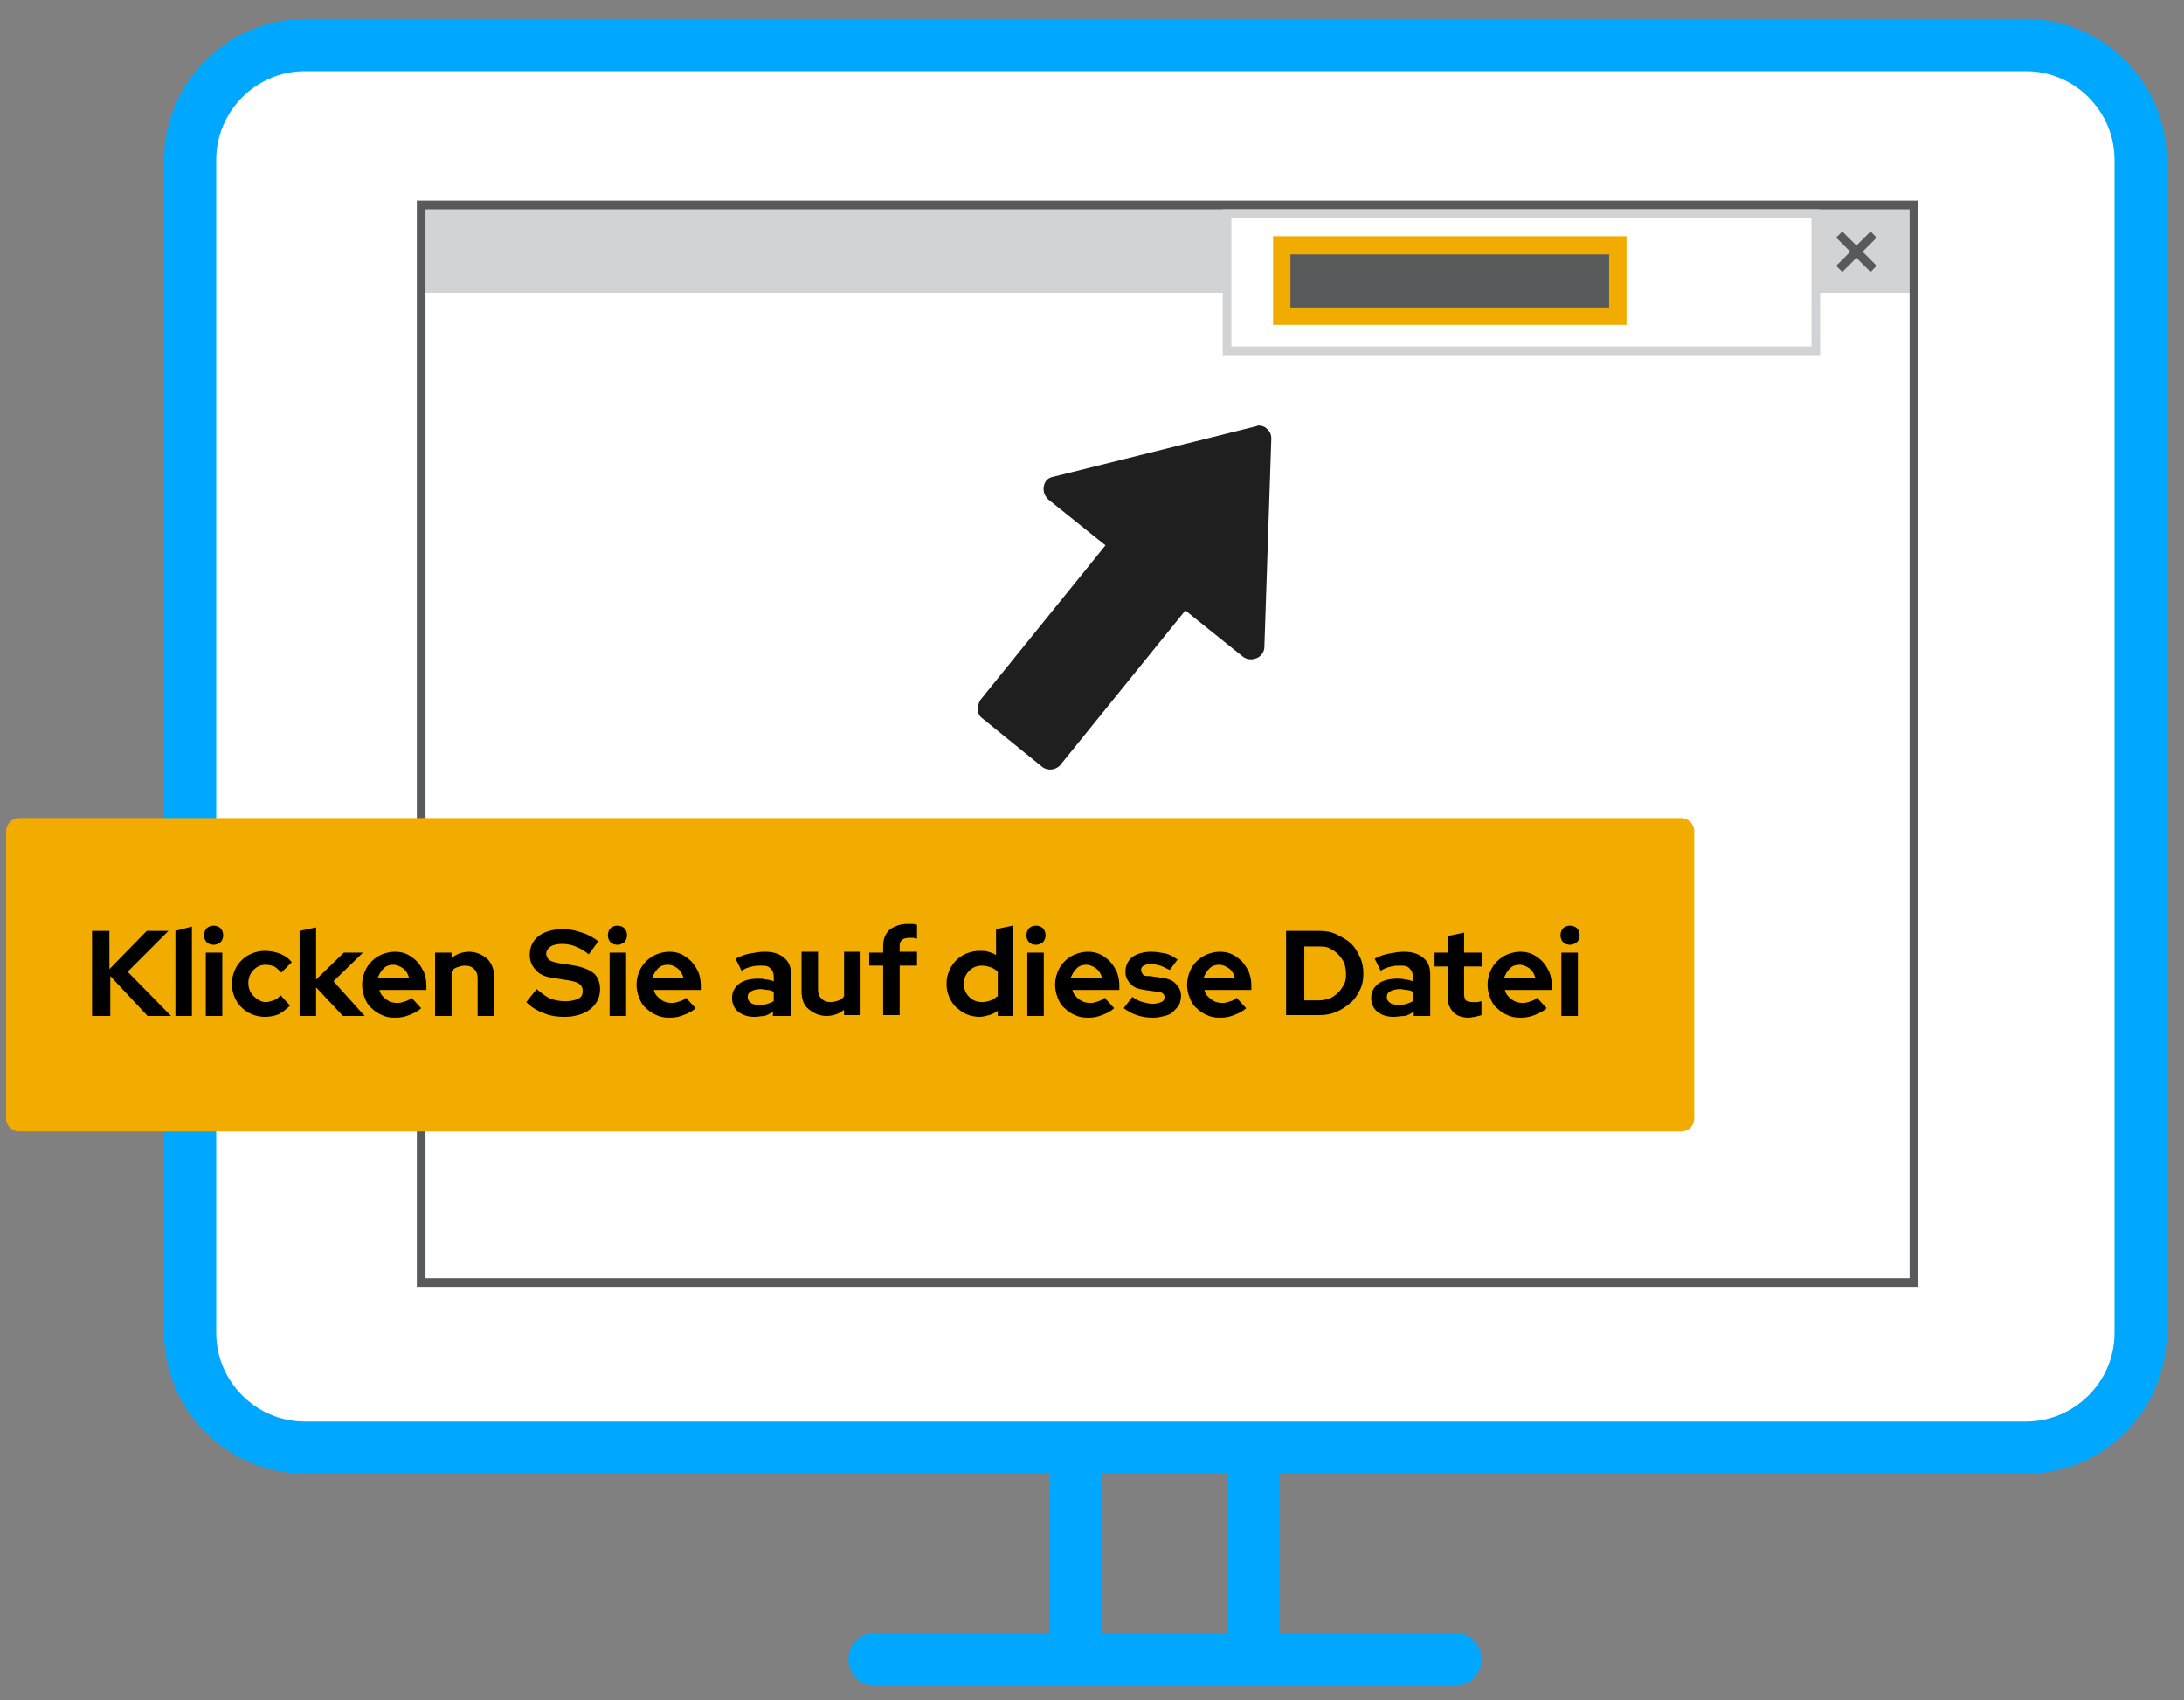 <svg version="1.1" id="Layer_1" xmlns="http://www.w3.org/2000/svg" x="0" y="0" viewBox="0 0 251.5 195.8" xml:space="preserve"><rect x="0" y="0" width="251.5" height="195.8" fill="#808080" stroke="none"/><style>.st0{fill:#00a7ff}.st2{fill:#fff}.st3{fill:#d1d3d4}.st4{fill:#58595b}.st5{fill:#f2ac00}.st6{fill:#1f1f1f}</style><path class="st0" d="M120.9 166.7h6v24.8h-6zm20.4 0h6v24.8h-6z"/><path class="st0" d="M167.6 194.1h-66.9c-1.7 0-3-1.3-3-3s1.3-3 3-3h66.9c1.7 0 3 1.3 3 3s-1.4 3-3 3z"/><path class="st2" d="M233.3 166.7H35.1c-7.3 0-13.2-5.9-13.2-13.2V18.4c0-7.3 5.9-13.2 13.2-13.2h198.2c7.3 0 13.2 5.9 13.2 13.2v135.1c0 7.3-5.9 13.2-13.2 13.2z"/><path class="st0" d="M233.3 169.7H35.1c-8.9 0-16.2-7.3-16.2-16.2V18.4c0-8.9 7.3-16.2 16.2-16.2h198.2c8.9 0 16.2 7.3 16.2 16.2v135.1c0 8.9-7.2 16.2-16.2 16.2zM35.1 8.2c-5.6 0-10.2 4.6-10.2 10.2v135.1c0 5.6 4.6 10.2 10.2 10.2h198.2c5.6 0 10.2-4.6 10.2-10.2V18.4c0-5.6-4.6-10.2-10.2-10.2H35.1z"/><path class="st3" d="M49 23.2h171.9v10.5H49z"/><path class="st4" d="M220.9 148.2H48V23.1h172.9v125.1zm-171.9-1h170.9V24.1H49v123.1z"/><path transform="rotate(-45.001 213.772 29.024)" class="st4" d="M213.3 26.2h1v5.6h-1z"/><path transform="rotate(-45.001 213.772 29.024)" class="st4" d="M211 28.5h5.6v1H211z"/><path class="st4" d="M202.9 31.5h-5.2v-4.7h5.2v4.7zm-4.2-1h3.2v-2.7h-3.2v2.7zm-14.8 0h4.8v1h-4.8z"/><path class="st2" d="M141.3 24.6h67.8v15.8h-67.8z"/><path class="st4" d="M147.6 28.2h38.7v8.1h-38.7z"/><path class="st5" d="M187.3 37.4h-40.7V27.2h40.7v10.2zm-38.7-2h36.7v-6.1h-36.7v6.1z"/><path class="st3" d="M209.6 40.9h-68.8V24.1h68.8v16.8zm-67.8-1h66.8V25.1h-66.8v14.8z"/><path id="Path_105_00000181786904201783341520000017341513754528211363_" class="st6" d="M129.4 62.6l-15.3 18.9 6.9 5.6 15.3-18.9 7.8 6.3.4-12 .4-12-11.6 2.9-11.6 2.9 7.7 6.3z"/><path class="st6" d="M144.9 49c.3 0 .7.1.9.3.4.3.6.7.6 1.2l-.8 24c0 .6-.4 1.1-.9 1.3-.5.2-1.1.2-1.6-.2l-6.6-5.3-14.4 17.8c-.5.6-1.5.7-2.1.2l-6.9-5.6c-.3-.2-.5-.6-.5-1s.1-.8.3-1.1l14.4-17.8-6.6-5.3c-.4-.4-.6-.9-.5-1.5s.5-1 1.1-1.1l23.3-5.8c.1 0 .2-.1.3-.1zm-2.2 22.5l.7-19-18.4 4.6 5.4 4.4c.6.5.7 1.5.2 2.1l-14.4 17.8 4.6 3.7 14.4-17.8c.5-.6 1.5-.7 2.1-.2l5.4 4.4z"/><path class="st5" d="M193.6 94.2H2.2c-.8 0-1.5.7-1.5 1.5v33.1c0 .8.7 1.5 1.5 1.5h191.4c.9 0 1.5-.7 1.5-1.5V95.7c0-.8-.7-1.5-1.5-1.5z"/><path d="M10.6 117v-9.8h2v4.4l4.3-4.4h2.5l-4.7 4.7 5 5.1H17l-4.3-4.6v4.6h-2.1zm11.5-10.3V117h-1.9v-9.8l1.9-.5zm2.5 2.1c-.3 0-.6-.1-.8-.3-.2-.2-.3-.5-.3-.8s.1-.6.3-.8c.2-.2.5-.3.8-.3s.6.1.8.3c.2.2.3.5.3.8s-.1.6-.3.8c-.3.2-.5.3-.8.3zm1 .9v7.3h-1.9v-7.3h1.9zm5 5.7c.3 0 .6-.1.9-.2.3-.1.6-.3.8-.6l1.1 1.2c-.4.4-.8.7-1.3 1-.5.2-1.1.3-1.6.3s-1-.1-1.5-.3-.9-.5-1.2-.8c-.3-.3-.6-.7-.8-1.2-.2-.5-.3-1-.3-1.5s.1-1 .3-1.5c.2-.5.5-.9.8-1.2.3-.3.7-.6 1.2-.8s1-.3 1.5-.3c.6 0 1.1.1 1.7.3.5.2 1 .5 1.4 1l-1.2 1.2c-.3-.3-.5-.5-.8-.7-.3-.1-.6-.2-1-.2-.6 0-1 .2-1.4.6-.4.4-.6.9-.6 1.5s.2 1.1.6 1.5.9.7 1.4.7zm3.9 1.6v-9.8l1.9-.4v6l3.2-3.1h2.2l-3.4 3.3 3.6 4h-2.5l-3.1-3.3v3.3h-1.9z"/><path d="M48.5 116.1c-.4.4-.9.6-1.4.8-.5.2-1 .3-1.6.3-.6 0-1.1-.1-1.5-.3-.5-.2-.9-.5-1.2-.8-.4-.3-.6-.7-.8-1.2-.2-.5-.3-1-.3-1.5s.1-1 .3-1.5c.2-.5.5-.9.8-1.2.3-.3.7-.6 1.2-.8s1-.3 1.5-.3 1 .1 1.4.3c.4.2.8.5 1.1.8s.6.8.8 1.2c.2.5.3 1 .3 1.6v.5h-5.4c.1.5.4.8.8 1.1.4.3.8.4 1.3.4.3 0 .6-.1.9-.2.3-.1.5-.2.7-.4l1.1 1.2zm-3.2-5c-.4 0-.8.1-1.1.4-.3.3-.5.6-.7 1.1h3.6c-.1-.4-.3-.8-.7-1.1-.3-.2-.7-.4-1.1-.4zm4.8 5.9v-7.3H52v.6c.3-.2.6-.4.9-.5.3-.1.7-.2 1.1-.2.8 0 1.5.3 2.1.8.5.5.8 1.2.8 2.1v4.5H55v-4.3c0-.5-.1-.8-.4-1.1-.3-.3-.6-.4-1.1-.4-.3 0-.6.1-.9.2-.3.1-.5.3-.6.5v5.1h-1.9zm10.5-1.6l1.2-1.5c.6.5 1.1.9 1.6 1.1.5.2 1.1.3 1.7.3.6 0 1.1-.1 1.5-.3.4-.2.5-.5.5-.9 0-.3-.1-.6-.4-.8-.2-.2-.7-.3-1.2-.4l-1.9-.3c-.8-.1-1.5-.4-1.9-.9-.4-.4-.7-1-.7-1.7 0-.9.3-1.6 1-2.2.7-.5 1.6-.8 2.8-.8.7 0 1.4.1 2.2.4.7.2 1.4.6 1.9 1l-1.1 1.5c-.5-.4-1-.7-1.5-.9-.5-.2-1-.3-1.6-.3-.5 0-1 .1-1.3.3-.3.2-.5.5-.5.8 0 .3.1.5.3.7.2.2.6.3 1.1.4l1.9.3c1 .2 1.7.5 2.2.9.5.5.7 1.1.7 1.8 0 1-.4 1.7-1.1 2.3-.8.6-1.8.9-3 .9-.8 0-1.6-.1-2.3-.4-.9-.3-1.6-.8-2.1-1.3zm10.5-6.6c-.3 0-.6-.1-.8-.3-.2-.2-.3-.5-.3-.8s.1-.6.3-.8c.2-.2.5-.3.8-.3s.6.1.8.3c.2.2.3.5.3.8s-.1.6-.3.8c-.3.2-.5.3-.8.3zm1 .9v7.3h-1.9v-7.3h1.9zm8 6.4c-.4.4-.9.6-1.4.8-.5.2-1 .3-1.6.3-.6 0-1.1-.1-1.5-.3-.5-.2-.9-.5-1.2-.8-.4-.3-.6-.7-.8-1.2-.2-.5-.3-1-.3-1.5s.1-1 .3-1.5c.2-.5.5-.9.8-1.2.3-.3.7-.6 1.2-.8s1-.3 1.5-.3 1 .1 1.4.3c.4.2.8.5 1.1.8s.6.8.8 1.2c.2.5.3 1 .3 1.6v.5h-5.4c.1.5.4.8.8 1.1.4.3.8.4 1.3.4.3 0 .6-.1.9-.2.3-.1.5-.2.7-.4l1.1 1.2zm-3.2-5c-.4 0-.8.1-1.1.4-.3.3-.5.6-.7 1.1h3.6c-.1-.4-.3-.8-.7-1.1-.3-.2-.6-.4-1.1-.4zm10 6c-.8 0-1.4-.2-1.9-.6-.5-.4-.7-1-.7-1.6 0-.7.3-1.2.8-1.6.5-.4 1.3-.6 2.2-.6.3 0 .6 0 .9.1.3 0 .6.1.9.2v-.5c0-.4-.1-.7-.4-1s-.6-.3-1.1-.3c-.3 0-.6 0-1 .1s-.8.2-1.2.5l-.7-1.4c.6-.3 1.1-.5 1.7-.6s1.1-.2 1.6-.2c1 0 1.7.2 2.3.7s.8 1.1.8 2v4.7H89v-.5c-.3.2-.6.4-1 .5-.3 0-.7.1-1.1.1zm-.8-2.3c0 .3.1.5.4.7.2.2.6.2 1 .2.3 0 .6 0 .9-.1.3-.1.5-.2.7-.3v-1.1c-.2-.1-.5-.2-.7-.2s-.5-.1-.8-.1c-.4 0-.8.1-1 .2-.4.2-.5.4-.5.7zm8.1-5.1v4.2c0 .5.1.8.4 1.1.3.3.6.4 1.1.4.3 0 .6-.1.9-.2.3-.1.5-.3.6-.5v-5.1h1.9v7.3h-1.9v-.6c-.3.2-.6.4-.9.5s-.7.2-1.1.2c-.8 0-1.5-.3-2.1-.8s-.8-1.2-.8-2.1v-4.5h1.9zm5.9 0h1.6v-.7c0-.8.2-1.4.7-1.9.5-.4 1.2-.7 2.1-.7h.6c.2 0 .4.1.5.1v1.6c-.2 0-.3-.1-.5-.1h-.4c-.4 0-.6.1-.8.2-.2.2-.3.4-.3.7v.7h2v1.6h-2v5.7h-1.9v-5.7h-1.6v-1.5zm14.8 7.3v-.6c-.3.2-.6.4-1 .5-.4.1-.7.2-1.1.2-.5 0-1-.1-1.5-.3s-.8-.5-1.2-.8c-.3-.3-.6-.7-.8-1.2s-.3-.9-.3-1.5.1-1 .3-1.5c.2-.5.5-.9.8-1.2.3-.3.7-.6 1.2-.8.5-.2 1-.3 1.5-.3.4 0 .7 0 1 .1.3.1.7.2.9.4v-3l1.9-.4V117h-1.7zm-3.9-3.7c0 .6.2 1.1.6 1.5s.9.6 1.5.6c.4 0 .7-.1 1-.2.3-.1.5-.3.8-.5v-2.8c-.2-.2-.5-.4-.8-.5s-.6-.2-1-.2c-.6 0-1.1.2-1.5.6-.4.4-.6.9-.6 1.5zm8.3-4.5c-.3 0-.6-.1-.8-.3-.2-.2-.3-.5-.3-.8s.1-.6.3-.8c.2-.2.5-.3.8-.3s.6.1.8.3c.2.2.3.5.3.8s-.1.6-.3.8c-.3.2-.5.3-.8.3zm.9.9v7.3h-1.9v-7.3h1.9zm8.1 6.4c-.4.4-.9.6-1.4.8-.5.2-1 .3-1.6.3-.6 0-1.1-.1-1.5-.3-.5-.2-.9-.5-1.2-.8-.4-.3-.6-.7-.8-1.2-.2-.5-.3-1-.3-1.5s.1-1 .3-1.5c.2-.5.5-.9.8-1.2.3-.3.7-.6 1.2-.8s1-.3 1.5-.3 1 .1 1.4.3c.4.2.8.5 1.1.8s.6.8.8 1.2c.2.5.3 1 .3 1.6v.5h-5.4c.1.5.4.8.8 1.1.4.3.8.4 1.3.4.3 0 .6-.1.9-.2.3-.1.5-.2.7-.4l1.1 1.2zm-3.2-5c-.4 0-.8.1-1.1.4-.3.3-.5.6-.7 1.1h3.6c-.1-.4-.3-.8-.7-1.1-.3-.2-.7-.4-1.1-.4zm4.3 5l1-1.3c.4.3.8.5 1.2.6.4.1.8.2 1.1.2.4 0 .8-.1 1-.2.3-.1.4-.3.4-.6 0-.2-.1-.3-.2-.4-.1-.1-.4-.2-.7-.2l-1.4-.2c-.7-.1-1.3-.3-1.6-.7-.4-.4-.6-.8-.6-1.4 0-.7.3-1.3.8-1.7.6-.4 1.3-.6 2.2-.6.5 0 1.1.1 1.6.2s1 .4 1.4.7l-.9 1.2c-.4-.2-.8-.4-1.1-.5-.4-.1-.7-.2-1.1-.2-.3 0-.6.1-.8.2s-.3.3-.3.5.1.3.2.5.4.2.8.2l1.4.2c.7.1 1.3.3 1.6.7.4.4.6.8.6 1.4 0 .3-.1.7-.2 1-.2.3-.4.5-.7.8s-.6.4-1 .5-.8.2-1.3.2c-.7 0-1.3-.1-1.9-.3s-1.1-.5-1.5-.8zm14.1 0c-.4.4-.9.6-1.4.8-.5.2-1 .3-1.6.3-.6 0-1.1-.1-1.5-.3-.5-.2-.9-.5-1.2-.8-.4-.3-.6-.7-.8-1.2-.2-.5-.3-1-.3-1.5s.1-1 .3-1.5c.2-.5.5-.9.8-1.2.3-.3.7-.6 1.2-.8s1-.3 1.5-.3 1 .1 1.4.3c.4.2.8.5 1.1.8s.6.8.8 1.2c.2.5.3 1 .3 1.6v.5h-5.4c.1.5.4.8.8 1.1.4.3.8.4 1.3.4.3 0 .6-.1.9-.2.3-.1.5-.2.7-.4l1.1 1.2zm-3.1-5c-.4 0-.8.1-1.1.4-.3.3-.5.6-.7 1.1h3.6c-.1-.4-.3-.8-.7-1.1-.3-.2-.7-.4-1.1-.4zm7.7 5.9v-9.8h3.8c.7 0 1.4.1 2 .4s1.2.6 1.6 1c.5.4.8 1 1.1 1.6.3.6.4 1.3.4 1.9 0 .7-.1 1.3-.4 1.9-.3.6-.6 1.1-1.1 1.5-.5.4-1 .8-1.6 1-.6.3-1.3.4-2 .4h-3.8zm3.8-8h-1.7v6.2h1.7c.4 0 .8-.1 1.2-.2.4-.2.7-.4 1-.7s.5-.6.7-1c.2-.4.2-.8.2-1.2 0-.4-.1-.9-.2-1.2-.2-.4-.4-.7-.7-1s-.6-.5-1-.7c-.4-.2-.8-.2-1.2-.2zm8.6 8.1c-.8 0-1.4-.2-1.9-.6-.5-.4-.7-1-.7-1.6 0-.7.3-1.2.8-1.6.5-.4 1.3-.6 2.2-.6.3 0 .6 0 .9.1.3 0 .6.1.9.2v-.5c0-.4-.1-.7-.4-1s-.6-.3-1.1-.3c-.3 0-.6 0-1 .1s-.8.2-1.2.5l-.7-1.4c.6-.3 1.1-.5 1.7-.6s1.1-.2 1.6-.2c1 0 1.7.2 2.3.7s.8 1.1.8 2v4.7h-1.9v-.5c-.3.2-.6.4-1 .5-.5 0-.9.1-1.3.1zm-.8-2.3c0 .3.1.5.4.7.2.2.6.2 1 .2.3 0 .6 0 .9-.1.3-.1.5-.2.7-.3v-1.1c-.2-.1-.5-.2-.7-.2s-.5-.1-.8-.1c-.4 0-.8.1-1 .2-.4.2-.5.4-.5.7zm7 .1v-3.6h-1.5v-1.6h1.5v-1.9l1.9-.4v2.3h2.1v1.6h-2.1v3.2c0 .3.1.6.2.7.1.1.4.2.8.2h.5c.2 0 .3-.1.5-.1v1.6c-.2.1-.5.1-.7.2-.3 0-.5.1-.7.1-.8 0-1.4-.2-1.8-.6s-.7-1-.7-1.7zm11.4 1.2c-.4.4-.9.6-1.4.8-.5.2-1 .3-1.6.3-.6 0-1.1-.1-1.5-.3-.5-.2-.9-.5-1.2-.8-.4-.3-.6-.7-.8-1.2-.2-.5-.3-1-.3-1.5s.1-1 .3-1.5c.2-.5.5-.9.8-1.2.3-.3.7-.6 1.2-.8s1-.3 1.5-.3 1 .1 1.4.3c.4.2.8.5 1.1.8s.6.8.8 1.2c.2.5.3 1 .3 1.6v.5h-5.4c.1.5.4.8.8 1.1.4.3.8.4 1.3.4.3 0 .6-.1.9-.2.3-.1.5-.2.7-.4l1.1 1.2zm-3.1-5c-.4 0-.8.1-1.1.4-.3.3-.5.6-.7 1.1h3.6c-.1-.4-.3-.8-.7-1.1-.3-.2-.7-.4-1.1-.4zm5.8-2.3c-.3 0-.6-.1-.8-.3-.2-.2-.3-.5-.3-.8s.1-.6.3-.8c.2-.2.5-.3.8-.3s.6.1.8.3c.2.2.3.5.3.8s-.1.6-.3.8c-.3.2-.5.3-.8.3zm.9.9v7.3h-1.9v-7.3h1.9z"/></svg>